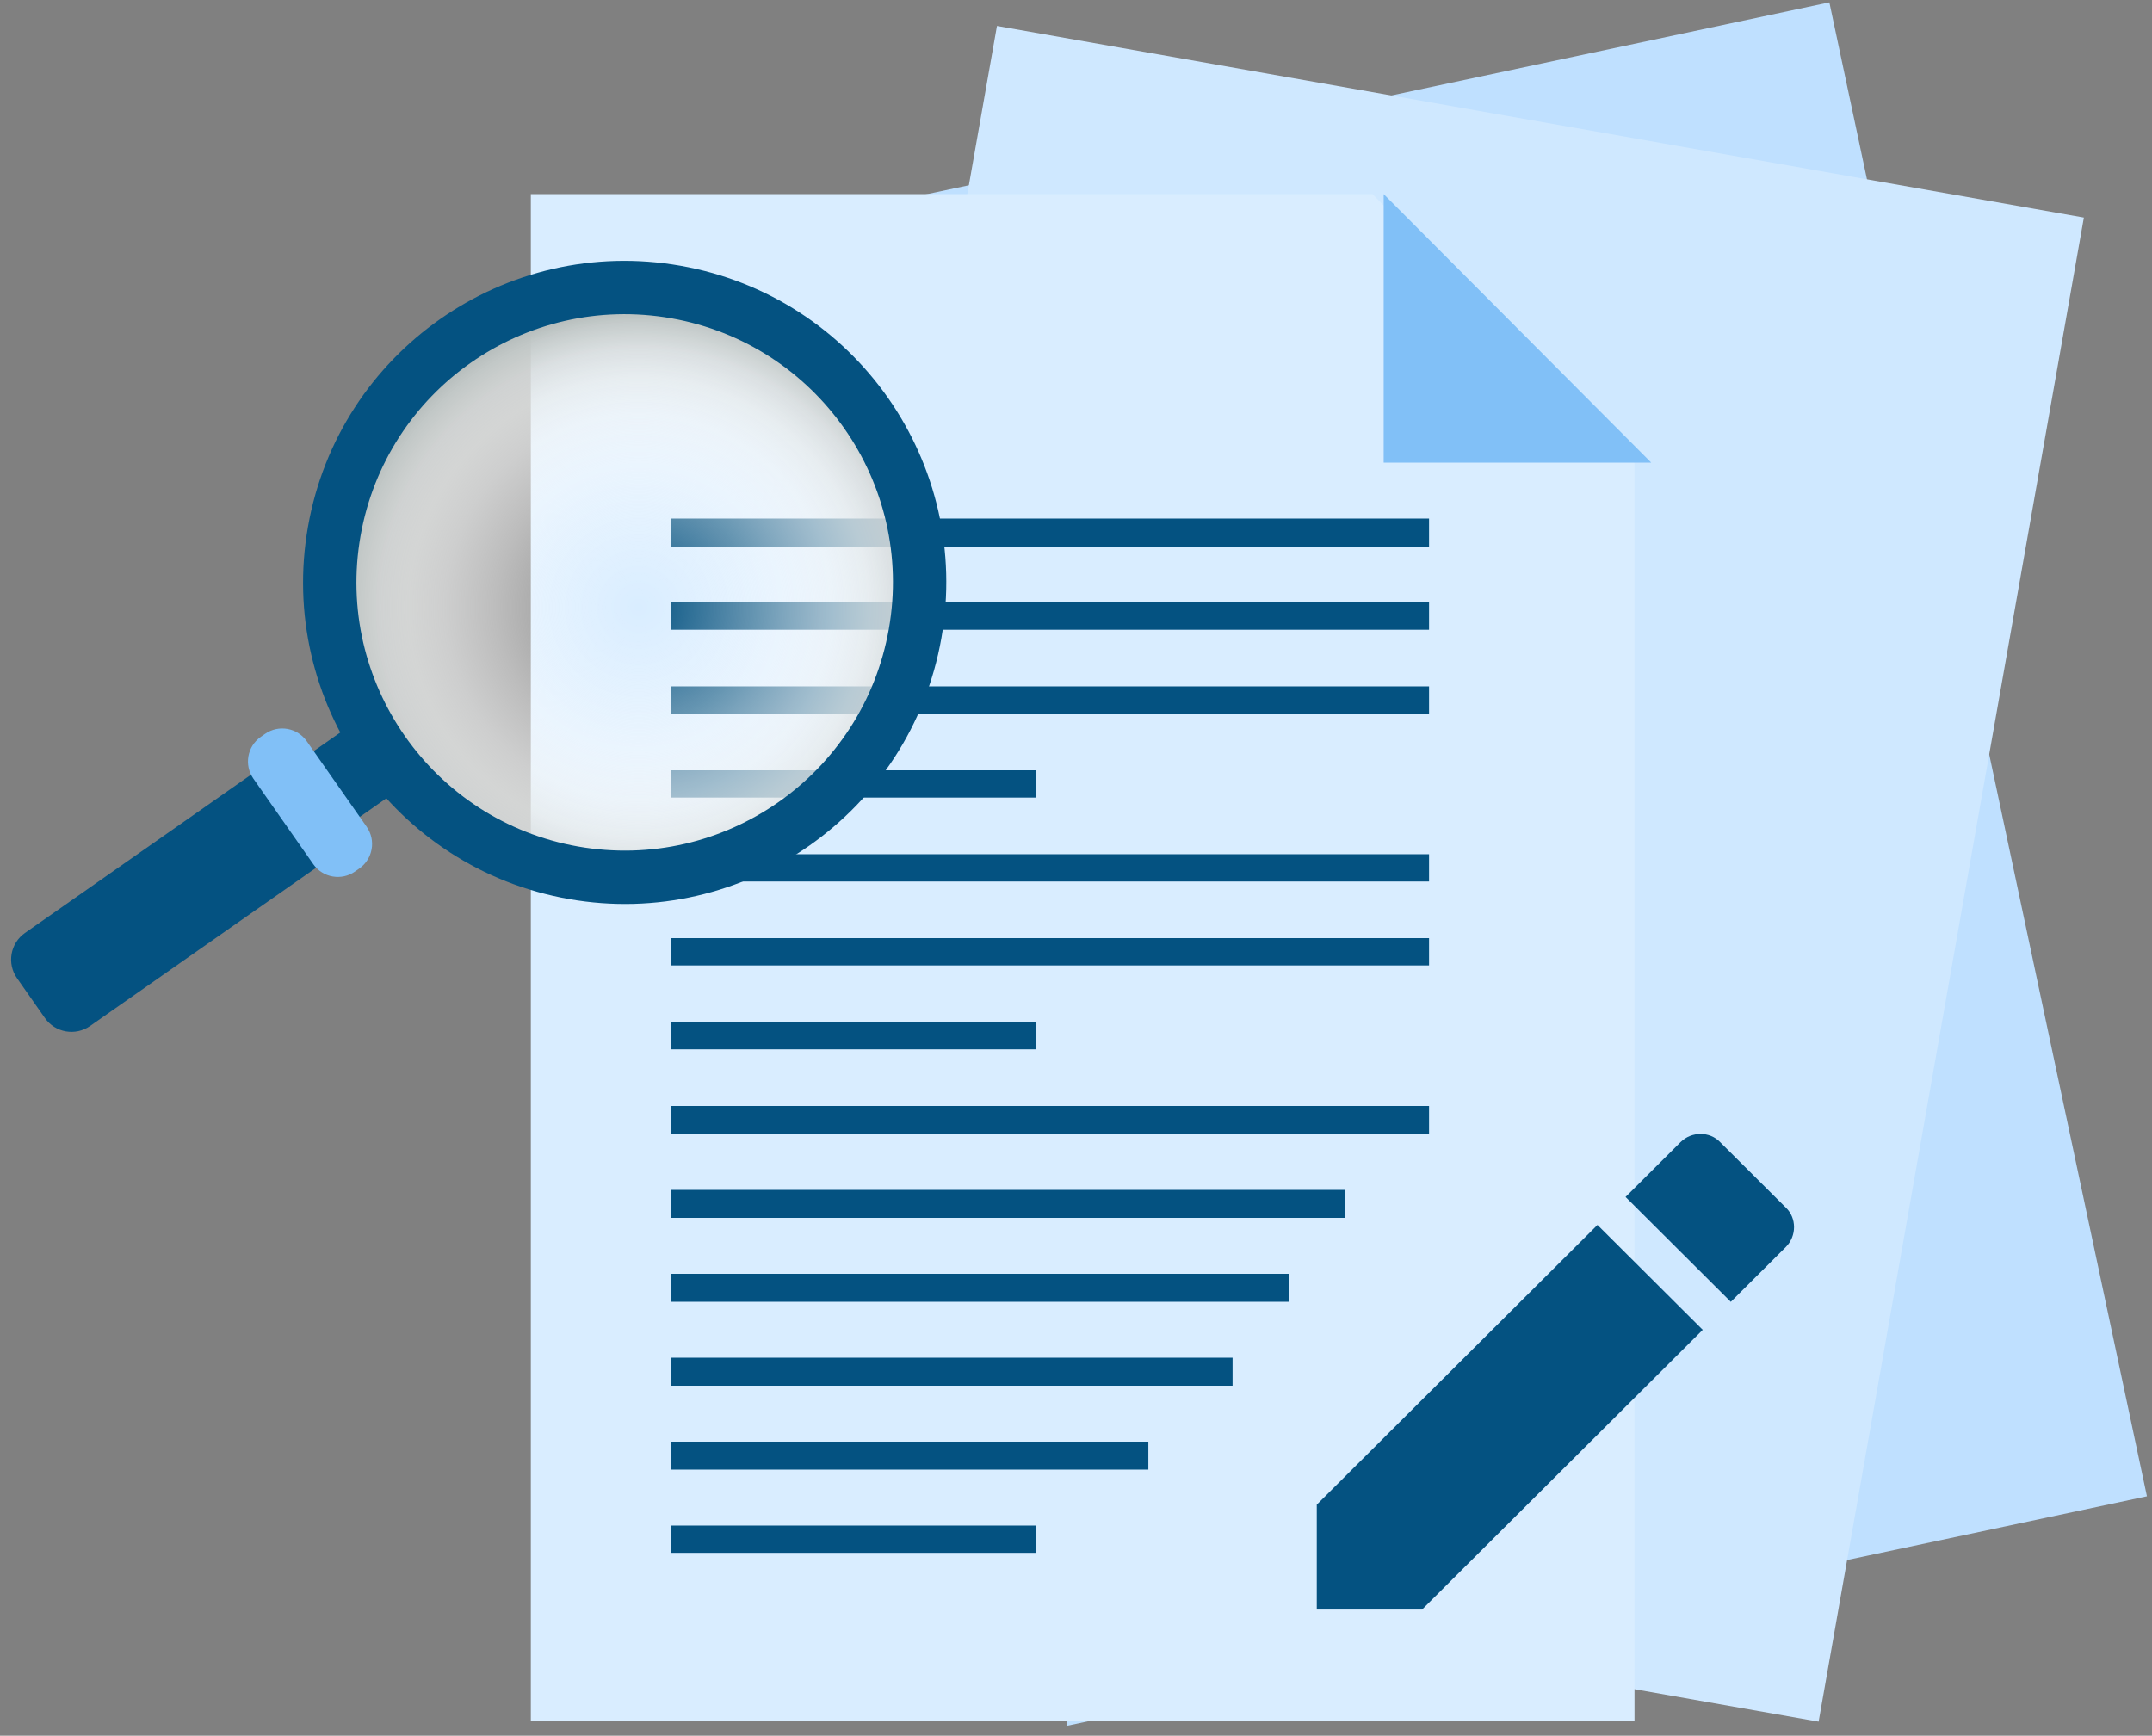 <?xml version="1.0" encoding="UTF-8"?>
<svg width="150px" height="121px" viewBox="0 0 150 121" version="1.1" xmlns="http://www.w3.org/2000/svg" xmlns:xlink="http://www.w3.org/1999/xlink">
    <rect x="0" y="0" width="150" height="121" fill="#808080" stroke="none"/>
    <!-- Generator: Sketch 52.3 (67297) - http://www.bohemiancoding.com/sketch -->
    <title>services</title>
    <desc>Created with Sketch.</desc>
    <defs>
        <radialGradient cx="52.986%" cy="53.684%" fx="52.986%" fy="53.684%" r="48.898%" id="radialGradient-1">
            <stop stop-color="#FFFFFF" stop-opacity="0" offset="0.01%"></stop>
            <stop stop-color="#FDFDFD" stop-opacity="0.482" offset="48.2%"></stop>
            <stop stop-color="#F6F7F7" stop-opacity="0.655" offset="65.6%"></stop>
            <stop stop-color="#EBEDEC" stop-opacity="0.779" offset="77.9%"></stop>
            <stop stop-color="#DADDDD" stop-opacity="0.879" offset="87.9%"></stop>
            <stop stop-color="#C4CAC9" stop-opacity="0.964" offset="96.4%"></stop>
            <stop stop-color="#B8BFBE" offset="100%"></stop>
        </radialGradient>
    </defs>
    <g id="Page-1" stroke="none" stroke-width="1" fill="none" fill-rule="evenodd">
        <g id="EB_review_1366" transform="translate(-953, -6772)">
            <g id="6" transform="translate(0, 6588)">
                <g id="services" transform="translate(953, 184)">
                    <g id="Page-2" transform="translate(37, 0)">
                        <polygon id="Fill-1" fill="#BFE0FF" transform="translate(63.955, 60.235) rotate(-12) translate(-63.955, -60.235) " points="25.49 113.47 102.419 113.47 102.419 7 25.49 7"></polygon>
                        <polygon id="Fill-3" fill="#CFE8FF" transform="translate(61.127, 60.915) rotate(10) translate(-61.127, -60.915) " points="99.591 114.15 22.662 114.15 22.662 7.68 83.268 7.68 99.591 7.68 99.591 25.658"></polygon>
                        <polygon id="Fill-4" fill="#D9EDFF" points="0 13.53 0 120 76.929 120 76.929 32.265 58.668 13.53"></polygon>
                        <polygon id="Fill-5" fill="#81C0F7" points="78.094 32.25 59.445 32.25 59.445 13.53"></polygon>
                        <polygon id="Fill-6" fill="#045281" points="9.783 38.1 62.609 38.1 62.609 36.15 9.783 36.15"></polygon>
                        <polygon id="Fill-7" fill="#045281" points="9.783 43.901 62.609 43.901 62.609 42 9.783 42"></polygon>
                        <polygon id="Fill-8" fill="#045281" points="9.783 49.751 62.609 49.751 62.609 47.85 9.783 47.85"></polygon>
                        <polygon id="Fill-9" fill="#045281" points="9.783 55.601 35.217 55.601 35.217 53.7 9.783 53.7"></polygon>
                        <polygon id="Fill-10" fill="#045281" points="9.783 61.451 62.609 61.451 62.609 59.55 9.783 59.55"></polygon>
                        <polygon id="Fill-11" fill="#045281" points="9.783 67.301 62.609 67.301 62.609 65.4 9.783 65.4"></polygon>
                        <polygon id="Fill-12" fill="#045281" points="9.783 73.151 35.217 73.151 35.217 71.25 9.783 71.25"></polygon>
                        <polygon id="Fill-13" fill="#045281" points="9.783 79.05 62.609 79.05 62.609 77.1 9.783 77.1"></polygon>
                        <polygon id="Fill-14" fill="#045281" points="9.783 84.9 56.739 84.9 56.739 82.95 9.783 82.95"></polygon>
                        <polygon id="Fill-15" fill="#045281" points="9.783 90.75 52.826 90.75 52.826 88.8 9.783 88.8"></polygon>
                        <polygon id="Fill-16" fill="#045281" points="9.783 96.6 48.913 96.6 48.913 94.65 9.783 94.65"></polygon>
                        <polygon id="Fill-17" fill="#045281" points="9.783 102.45 43.043 102.45 43.043 100.5 9.783 100.5"></polygon>
                        <polygon id="Fill-18" fill="#045281" points="9.783 108.251 35.217 108.251 35.217 106.35 9.783 106.35"></polygon>
                    </g>
                    <g id="pencil" transform="translate(91.783, 79.05)" fill="#045281" fill-rule="nonzero">
                        <path d="M32.693,7.883 C33.457,7.122 33.457,5.855 32.693,5.133 L28.115,0.57 C27.391,-0.19 26.12,-0.19 25.357,0.57 L21.522,4.392 L28.859,11.705 L32.693,7.883 Z M26.902,13.655 L19.565,6.342 L0,25.842 L0,33.155 L7.337,33.155 L26.902,13.655 Z" id="Shape"></path>
                    </g>
                    <g id="search" transform="translate(34.754, 46.754) rotate(10) translate(-34.754, -46.754) translate(4.754, 16.754)" fill-rule="nonzero">
                        <polygon id="Path" fill="#045281" points="21.254 42.705 17.295 38.745 20.73 35.311 24.689 39.27"></polygon>
                        <circle id="Oval" fill="url(#radialGradient-1)" cx="37.586" cy="22.414" r="21.039"></circle>
                        <path d="M37.586,0 C25.207,0 15.172,10.035 15.172,22.414 C15.172,34.792 25.207,44.828 37.586,44.828 C49.965,44.828 60,34.793 60,22.414 C60,10.035 49.965,0 37.586,0 Z M37.586,41.109 C27.261,41.109 18.891,32.739 18.891,22.414 C18.891,12.089 27.261,3.718 37.586,3.718 C47.911,3.718 56.282,12.089 56.282,22.414 C56.282,32.739 47.911,41.109 37.586,41.109 Z" id="Shape" fill="#045281"></path>
                        <path d="M3.06,59.337 L0.663,56.94 C-0.221,56.056 -0.221,54.623 0.663,53.74 L15.601,38.801 L21.199,44.399 L6.26,59.337 C5.377,60.221 3.944,60.221 3.06,59.337 Z" id="Path" fill="#045281"></path>
                        <path d="M17.687,37.167 L22.833,42.313 C23.649,43.129 23.649,44.451 22.833,45.267 L22.574,45.526 C21.759,46.342 20.436,46.342 19.62,45.526 L14.474,40.38 C13.659,39.564 13.659,38.242 14.474,37.426 L14.733,37.167 C15.549,36.351 16.871,36.351 17.687,37.167 Z" id="Path" fill="#81C0F7"></path>
                    </g>
                </g>
            </g>
        </g>
    </g>
</svg>